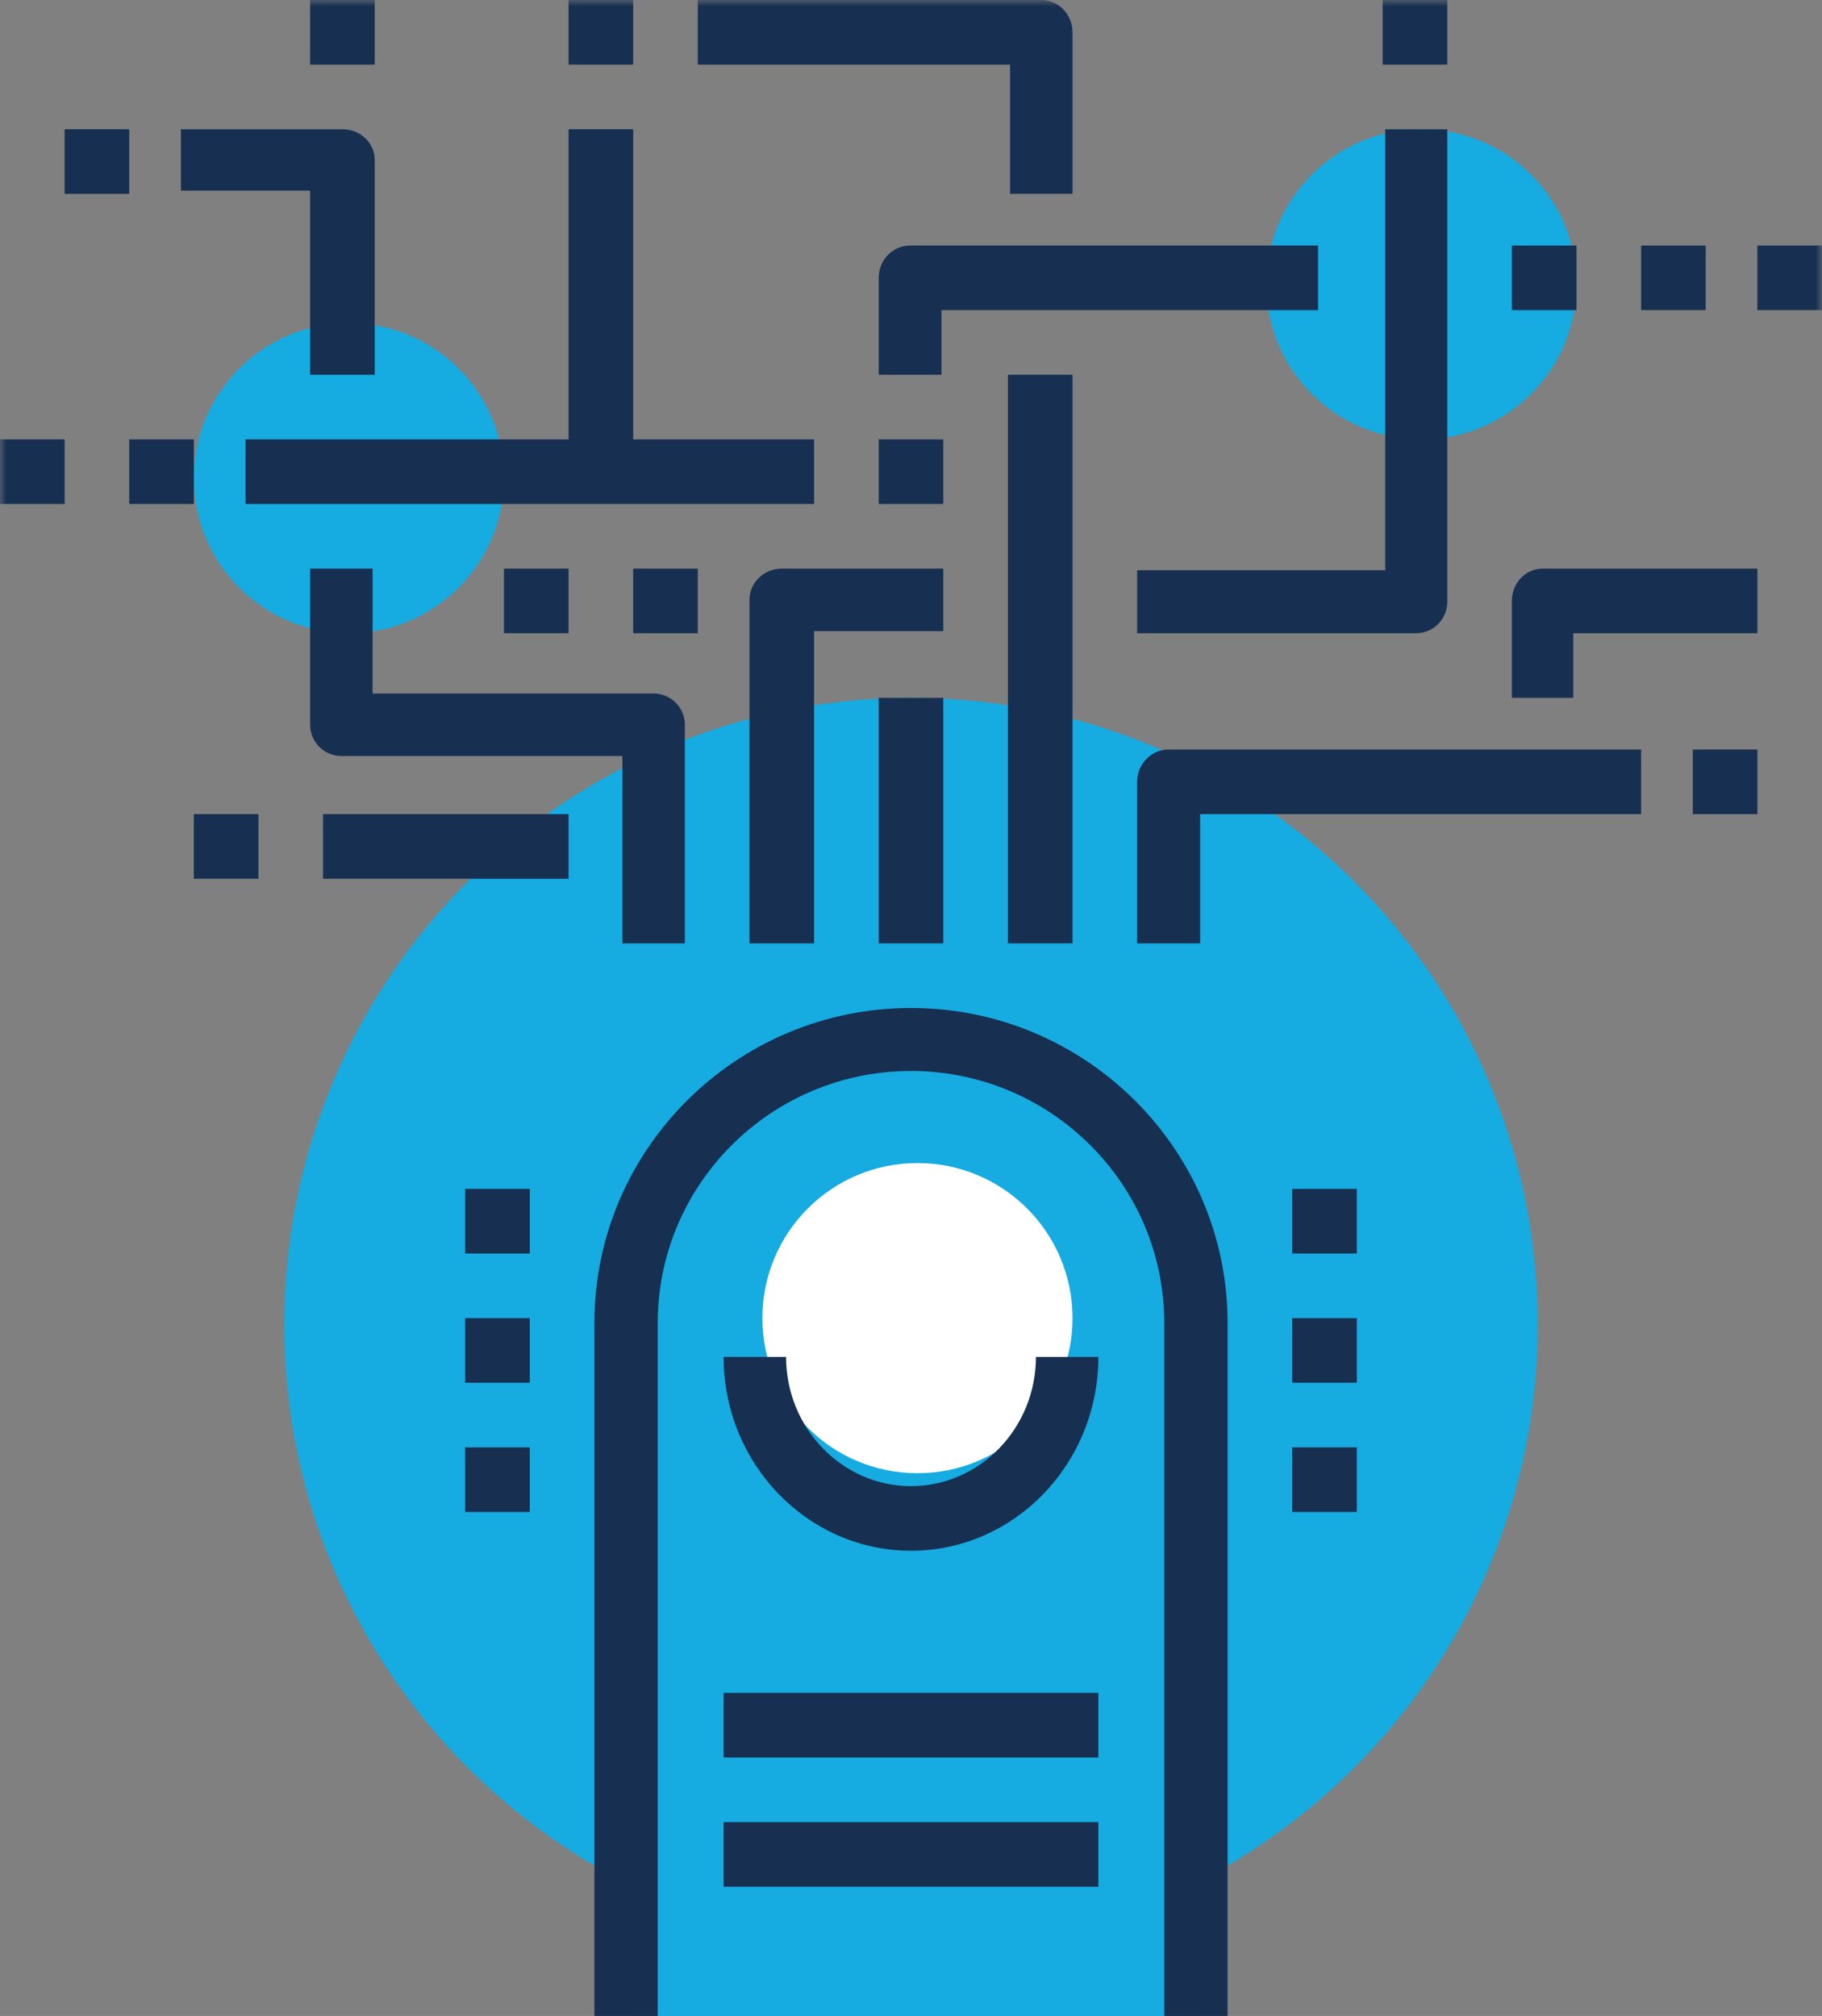<svg xmlns="http://www.w3.org/2000/svg" xmlns:xlink="http://www.w3.org/1999/xlink" width="141" height="156" viewBox="0 0 141 156">
  <rect x="0" y="0" width="141" height="156" fill="#808080" stroke="none"/>
  <defs>
    <polygon id="solutions-icon-04-a" points="0 156 141 156 141 0 0 0"/>
  </defs>
  <g fill="none" fill-rule="evenodd">
    <path fill="#16ABE1" d="M122 22C122 28.629 116.628 34 109.999 34 103.372 34 98 28.629 98 22 98 15.371 103.372 10 109.999 10 116.628 10 122 15.371 122 22M39 37C39 43.629 33.628 49 27 49 20.372 49 15 43.629 15 37 15 30.372 20.372 25 27 25 33.628 25 39 30.372 39 37M119 102.5C119 129.284 97.283 151 70.5 151 43.717 151 22 129.284 22 102.5 22 75.716 43.717 54 70.5 54 97.283 54 119 75.716 119 102.5"/>
    <path fill="#16ABE1" d="M49,156 L49,102.064 C49,89.879 58.849,80 71,80 C83.15,80 93,89.879 93,102.064 L93,156 L49,156 Z"/>
    <path fill="#FFF" d="M83,102 C83,108.629 77.628,114 71,114 C64.372,114 59,108.629 59,102 C59,95.371 64.372,90 71,90 C77.628,90 83,95.371 83,102"/>
    <path fill="#173051" d="M95,156 L90.1,156 L90.1,102.374 C90.1,91.622 81.307,82.875 70.501,82.875 C59.692,82.875 50.9,91.622 50.9,102.374 L50.9,156 L46,156 L46,102.374 C46,88.935 56.99,78 70.501,78 C84.01,78 95,88.935 95,102.374 L95,156 Z"/>
    <path fill="#173051" d="M70.5,120 C62.503,120 56,113.271 56,105 L60.833,105 C60.833,110.515 65.17,115 70.5,115 C75.83,115 80.167,110.515 80.167,105 L85,105 C85,113.271 78.497,120 70.5,120"/>
    <mask id="solutions-icon-04-b" fill="#fff">
      <use xlink:href="#solutions-icon-04-a"/>
    </mask>
    <polygon fill="#173051" points="56 136 85 136 85 131 56 131" mask="url(#solutions-icon-04-b)"/>
    <polygon fill="#173051" points="56 146 85 146 85 141 56 141" mask="url(#solutions-icon-04-b)"/>
    <polygon fill="#173051" points="19 39 63 39 63 34 19 34" mask="url(#solutions-icon-04-b)"/>
    <polygon fill="#173051" points="68 39 73 39 73 34 68 34" mask="url(#solutions-icon-04-b)"/>
    <polygon fill="#173051" points="78 73 83 73 83 29 78 29" mask="url(#solutions-icon-04-b)"/>
    <polygon fill="#173051" points="44 37 49 37 49 10 44 10" mask="url(#solutions-icon-04-b)"/>
    <path fill="#173051" d="M72.857,29 L68,29 L68,21.499 C68,20.118 69.088,19 70.428,19 L102,19 L102,24 L72.857,24 L72.857,29 Z" mask="url(#solutions-icon-04-b)"/>
    <polygon fill="#173051" points="68 73 73 73 73 54 68 54" mask="url(#solutions-icon-04-b)"/>
    <path fill="#173051" d="M109.599 49L88 49 88 44.125 107.198 44.125 107.198 10 112 10 112 46.562C112 47.91 110.925 49 109.599 49M63 73L58 73 58 46.417C58 45.082 59.12 44 60.499 44L73 44 73 48.834 63 48.834 63 73z" mask="url(#solutions-icon-04-b)"/>
    <polygon fill="#173051" points="107 5 112 5 112 0 107 0" mask="url(#solutions-icon-04-b)"/>
    <polygon fill="#173051" points="44 5 49 5 49 0 44 0" mask="url(#solutions-icon-04-b)"/>
    <polygon fill="#173051" points="117 24 122 24 122 19 117 19" mask="url(#solutions-icon-04-b)"/>
    <polygon fill="#173051" points="127 24 132 24 132 19 127 19" mask="url(#solutions-icon-04-b)"/>
    <polygon fill="#173051" points="136 24 141 24 141 19 136 19" mask="url(#solutions-icon-04-b)"/>
    <polygon fill="#173051" points="131 63 136 63 136 58 131 58" mask="url(#solutions-icon-04-b)"/>
    <polygon fill="#173051" points="10 39 15 39 15 34 10 34" mask="url(#solutions-icon-04-b)"/>
    <polygon fill="#173051" points="0 39 5 39 5 34 0 34" mask="url(#solutions-icon-04-b)"/>
    <polygon fill="#173051" points="5 15 10 15 10 10 5 10" mask="url(#solutions-icon-04-b)"/>
    <polygon fill="#173051" points="24 5 29 5 29 0 24 0" mask="url(#solutions-icon-04-b)"/>
    <path fill="#173051" d="M53 73L48.167 73 48.167 58.5 26.417 58.5C25.082 58.5 24 57.419 24 56.083L24 44 28.834 44 28.834 53.667 50.583 53.667C51.918 53.667 53 54.748 53 56.083L53 73zM29 29L24 29 24 14.75 14 14.75 14 10 26.499 10C27.88 10 29 11.062 29 12.375L29 29zM92.875 73L88 73 88 60.499C88 59.118 89.092 58 90.437 58L127 58 127 63 92.875 63 92.875 73z" mask="url(#solutions-icon-04-b)"/>
    <polygon fill="#173051" points="49 49 54 49 54 44 49 44" mask="url(#solutions-icon-04-b)"/>
    <polygon fill="#173051" points="39 49 44 49 44 44 39 44" mask="url(#solutions-icon-04-b)"/>
    <path fill="#173051" d="M83 15L78.167 15 78.167 5 54 5 54 0 80.583 0C81.917 0 83 1.119 83 2.5L83 15zM121.75 54L117 54 117 46.499C117 45.118 118.063 44 119.375 44L136 44 136 49 121.75 49 121.75 54z" mask="url(#solutions-icon-04-b)"/>
    <polygon fill="#173051" points="100 97 105 97 105 92 100 92" mask="url(#solutions-icon-04-b)"/>
    <polygon fill="#173051" points="100 107 105 107 105 102 100 102" mask="url(#solutions-icon-04-b)"/>
    <polygon fill="#173051" points="100 117 105 117 105 112 100 112" mask="url(#solutions-icon-04-b)"/>
    <polygon fill="#173051" points="36 97 41 97 41 92 36 92" mask="url(#solutions-icon-04-b)"/>
    <polygon fill="#173051" points="36 107 41 107 41 102 36 102" mask="url(#solutions-icon-04-b)"/>
    <polygon fill="#173051" points="36 117 41 117 41 112 36 112" mask="url(#solutions-icon-04-b)"/>
    <polygon fill="#173051" points="25 68 44 68 44 63 25 63" mask="url(#solutions-icon-04-b)"/>
    <polygon fill="#173051" points="15 68 20 68 20 63 15 63" mask="url(#solutions-icon-04-b)"/>
  </g>
</svg>

